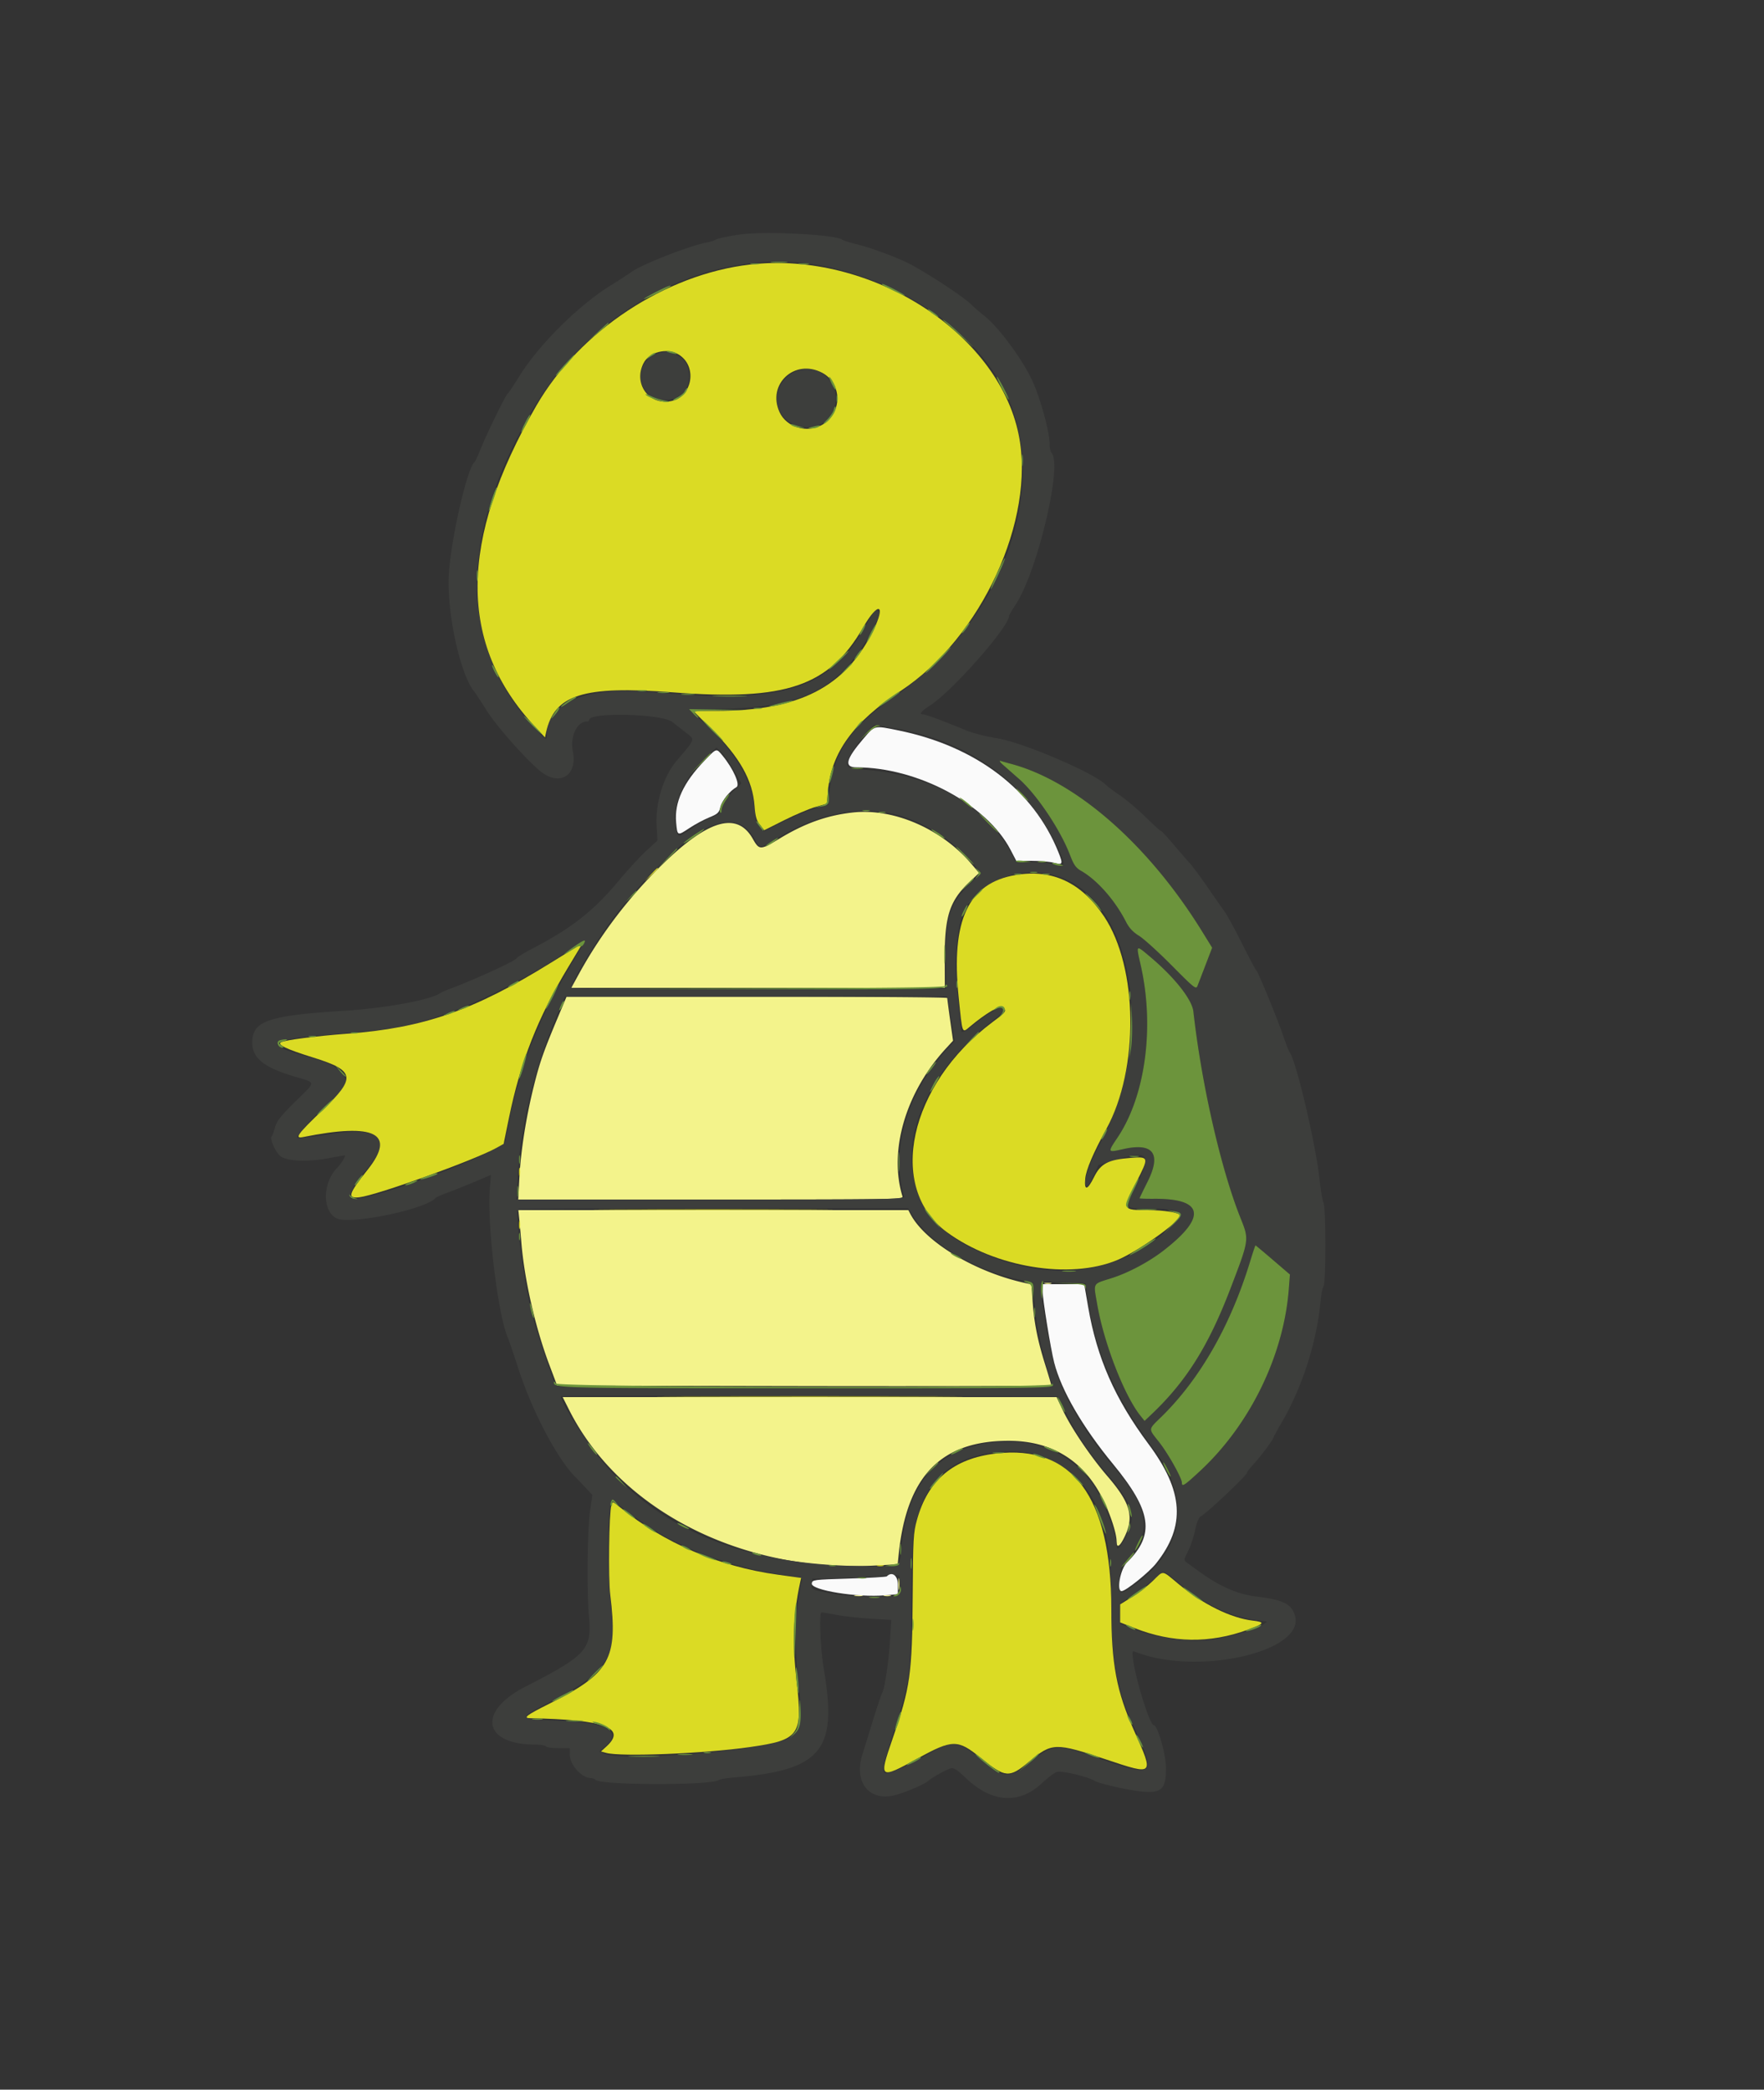 <?xml version="1.0" encoding="UTF-8"?>
<svg data-bbox="57.2 52.849 243.341 354.868" viewBox="0 0 400 473.84" height="473.84" width="400" xmlns="http://www.w3.org/2000/svg" data-type="color">
    <rect x="0" y="0" width="400" height="473.84" fill="#333333" stroke="none"/>
    <g>
        <path fill-rule="evenodd" fill="#f3f38b" d="M193.2 184.253c-5.774.673-10.744 2.455-16.389 5.875-4.444 2.693-4.622 2.694-6.144.027-3.497-6.126-9.961-4.33-20.21 5.613-7.711 7.482-14.203 15.972-19.216 25.132l-1.697 3.1h84.706l-.025-6.5c-.038-9.821 1.096-13.284 5.785-17.67l2.002-1.873-1.64-1.944c-6.829-8.099-17.811-12.852-27.172-11.76M126.667 230.3c-3.438 8.173-4.259 10.509-5.624 15.993-1.754 7.049-2.941 14.602-3.271 20.807l-.26 4.9h43.671c41.405 0 43.66-.036 43.459-.7-3.158-10.421.741-23.653 9.9-33.605l1.57-1.706-.661-4.694c-.363-2.582-.659-4.83-.656-4.995.003-.165-19.418-.3-43.157-.3h-43.163l-1.808 4.3m-8.91 46.2c.118 1.155.322 3.45.453 5.1.671 8.431 3.17 19.42 6.323 27.8l1.805 4.8 56.031.101c30.817.056 56.031-.009 56.031-.144 0-.135-.637-2.284-1.415-4.777-1.725-5.527-2.484-9.368-2.834-14.35l-.266-3.792-1.243-.265c-11.375-2.433-22.825-9.284-26.195-15.673l-.475-.9h-88.43l.215 2.1M236.9 291.076c.385.1 1.015.1 1.4 0 .385-.101.07-.183-.7-.183s-1.085.082-.7.183M129.049 319.7c11.486 22.825 39.259 36.943 69.428 35.291l5.076-.278.23-2.256c1.81-17.757 9.609-25.783 25.017-25.744 9.848.025 17.134 4.613 21.415 13.487 1.66 3.44 2.985 7.584 2.985 9.334 0 1.599.698 1.21 1.775-.989 2.254-4.605 1.388-7.713-3.843-13.792-3.851-4.474-8.195-10.898-10.137-14.991l-1.406-2.962H127.59l1.459 2.9m74.671 39.5c0 1.21.075 1.705.167 1.1a8.899 8.899 0 0 0 0-2.2c-.092-.605-.167-.11-.167 1.1m-9.815 2.683c.497.096 1.217.092 1.6-.008.382-.1-.025-.179-.905-.174-.88.004-1.193.086-.695.182m6.595-.007c.385.1 1.015.1 1.4 0 .385-.101.07-.183-.7-.183s-1.085.082-.7.183" data-color="1"/>
        <path fill-rule="evenodd" fill="#3d3e3c" d="M168.8 53.065c-2.352.229-6.177.992-6.6 1.316-.22.169-1.03.425-1.8.57-4.074.767-14.907 5.007-17.254 6.753-.52.387-2.679 1.781-4.797 3.099-7.23 4.496-16.271 13.506-20.604 20.532-1.243 2.016-2.414 3.766-2.602 3.889-.464.302-4.785 9.14-6.159 12.596-.607 1.529-1.231 2.87-1.385 2.98-1.605 1.147-5.262 17.008-5.81 25.2-.577 8.628 2.56 23.125 5.825 26.915.23.267 1.455 2.146 2.723 4.177 2.462 3.944 10.333 12.661 12.955 14.348 4.133 2.659 7.604.053 6.612-4.965-.688-3.482.908-6.875 3.234-6.875.254 0 .462-.164.462-.364 0-1.791 16.496-1.385 18.838.463.749.592 2.116 1.667 3.038 2.388 2.187 1.714 2.35 1.213-2.114 6.513-2.948 3.5-4.777 9.493-4.473 14.656l.196 3.344-2.541 2.334c-1.397 1.283-4.136 4.253-6.087 6.6-5.772 6.943-10.699 10.842-19.557 15.473-2.035 1.064-3.7 2.069-3.7 2.233 0 .492-9.045 4.671-14.8 6.838-1.21.456-2.38.962-2.6 1.126-2.029 1.509-12.44 3.419-21.8 4-17.237 1.069-20.8 2.304-20.8 7.209 0 3.484 2.571 5.589 9.295 7.611 5.346 1.608 5.288 1.022.563 5.673-3.376 3.325-4.264 4.444-4.68 5.903-.282.99-.642 1.95-.8 2.134-.432.504.795 3.301 1.907 4.346 1.3 1.221 6.123 1.467 10.972.558 1.873-.351 3.547-.638 3.72-.638.342 0-.79 1.865-1.666 2.744-3.391 3.403-3.492 9.877-.18 11.525 3.045 1.515 20.372-2.079 22.469-4.66.11-.136 1.46-.718 3-1.294a188.23 188.23 0 0 0 6.158-2.47l3.359-1.423-.246 3.184c-.636 8.254 1.86 28.77 4.112 33.794.197.44 1.298 3.68 2.446 7.2 3.143 9.636 8.879 20.458 12.941 24.419.237.231 1.178 1.221 2.093 2.2l1.662 1.781-.548 3.8c-.593 4.108-.727 18.359-.224 23.8.683 7.391-.586 8.787-14.452 15.886-10.87 5.565-9.624 13.075 2.175 13.108 1.252.003 2.388.186 2.524.406.136.22 1.407.4 2.824.4h2.576v1.381c0 2.431 2.681 5.419 4.862 5.419.318 0 .754.176.97.392 1.251 1.251 26.364 1.286 27.954.039.228-.179 1.854-.445 3.614-.591 19.599-1.63 23.343-6.111 20.253-24.24-.829-4.857-1.178-13.2-.553-13.2.165 0 1.662.261 3.327.579 1.665.319 5.154.707 7.753.862l4.726.283-.274 4.438c-.314 5.082-1.192 11.025-1.788 12.103-.223.404-1.236 3.435-2.25 6.735a1130.8 1130.8 0 0 1-2.219 7.16c-1.969 6.093 1.227 10.525 6.802 9.433 2.109-.413 7.005-2.429 8.028-3.305.986-.843 4.021-2.553 5.112-2.879.755-.225 1.402.183 3.662 2.316 5.867 5.534 12.039 5.851 17.245.884 1.251-1.192 2.747-2.287 3.326-2.432 1.128-.283 7.002 1.126 8.425 2.022.965.607 7.029 2.016 10.291 2.39 4.867.559 5.936-.382 5.932-5.217-.003-3.153-1.892-9.772-2.788-9.772-.85 0-4.047-10.158-4.648-14.766-.264-2.021-.232-2.146.478-1.867 14.237 5.587 38.885-.111 36.162-8.361-.842-2.551-2.664-3.431-8.629-4.167-4.506-.556-8.504-2.337-13.556-6.039a371.113 371.113 0 0 0-2.49-1.813c-.492-.352-.425-.71.449-2.4.566-1.093 1.288-3.235 1.606-4.76.356-1.708.834-2.916 1.245-3.146 1.601-.896 10.573-9.373 10.573-9.99 0-.179.78-1.173 1.734-2.208 1.565-1.7 4.266-5.371 4.266-5.798 0-.093.925-1.771 2.055-3.728 4.566-7.905 7.781-18.112 8.619-27.357.13-1.43.42-2.833.644-3.118.568-.718.563-17.777-.005-18.973-.237-.5-.64-2.87-.895-5.266-.842-7.913-5.311-26.936-6.77-28.812-.184-.237-.818-1.849-1.408-3.583-1.396-4.099-5.774-14.753-6.177-15.032-.171-.119-1.613-2.826-3.204-6.016-1.59-3.19-3.413-6.52-4.049-7.4-.637-.88-2.385-3.384-3.884-5.565-1.499-2.181-3.31-4.611-4.025-5.4-.714-.789-2.405-2.74-3.758-4.335-1.353-1.595-2.58-2.9-2.727-2.9-.146 0-1.695-1.404-3.441-3.12-1.746-1.716-4.321-3.897-5.721-4.847-1.401-.949-2.88-2.059-3.286-2.465-2.785-2.785-19.045-9.711-24.884-10.6-2.295-.35-5.31-1.13-6.884-1.782-5.124-2.122-9.054-3.586-9.63-3.586-1.073 0-.569-.666 1.53-2.023 5.058-3.271 17.9-17.831 17.9-20.294 0-.166.653-1.287 1.452-2.492 4.985-7.522 10.765-31.934 8.175-34.524-.235-.235-.427-1.182-.427-2.104 0-2.697-2.168-10.519-3.988-14.39-2.311-4.912-7.638-12.07-10.873-14.608-.956-.751-2.301-1.921-2.987-2.6-1.577-1.56-8.805-6.35-13.352-8.849-2.763-1.518-8.955-3.849-12.611-4.748-1.534-.376-2.988-.839-3.232-1.028-1.385-1.073-15.759-1.9-22.157-1.275m17.37 7.142c19.921 3.811 37.53 16.806 43.153 31.844 8.024 21.456-3.298 49.836-26.21 65.699-10.223 7.078-14.218 12.919-15.058 22.01l-.255 2.76-2.8.759c-1.54.417-4.84 1.769-7.333 3.004l-4.533 2.247-.953-1.165c-.596-.73-.958-1.698-.967-2.592-.068-6.826-3.98-13.829-11.683-20.917l-3.22-2.962 8.145-.187c18-.414 26.135-4.725 33.25-17.622 1.865-3.38 2.144-4.685 1.001-4.685-.285 0-1.326 1.466-2.313 3.257-8.089 14.684-18.584 18.034-47.994 15.321-15.303-1.411-24.4 2.174-24.4 9.618 0 1.399-.151 1.318-2.72-1.456-17.255-18.637-17.474-43.288-.64-72.009 13.981-23.854 41.272-37.566 65.53-32.924m-37.096 19.976c-5.124 1.816-5.096 8.7.04 10.239 4.504 1.349 8.366-2.539 6.908-6.955-.685-2.077-1.816-2.939-4.822-3.678-.33-.081-1.287.096-2.126.394m31.338 4.05c-5.943 2.578-5.499 10.802.668 12.368 3.433.872 6.272-.316 7.714-3.227 2.758-5.566-2.757-11.58-8.382-9.141m21.602 80.741c17.688 2.9 30.656 12.204 37.806 27.124 1.99 4.151 1.814 4.91-.894 3.869-.619-.237-2.796-.434-4.836-.436l-3.711-.004-.846-1.663c-5.573-10.955-18.264-18.244-33.67-19.338-4.218-.299-4.456-.587-2.914-3.532 1.034-1.974 4.816-6.602 5.383-6.587.147.004 1.804.259 3.682.567m-35.624 9.653 1.715 2.999-1.798 1.773c-1.61 1.587-2.146 2.466-2.838 4.653-.114.358-1.039.935-2.057 1.282-1.017.346-3.019 1.448-4.45 2.448-3.132 2.19-3.254 2.203-3.595.382-1.01-5.381.99-10.612 5.927-15.508l3.17-3.144 1.105 1.058c.608.582 1.877 2.408 2.821 4.057m62.885-1.411c14.732 3.93 31.14 18.314 43.273 37.934l2.319 3.75-1.477 3.85-1.837 4.783c-.337.878-.681.607-5.856-4.608-3.023-3.048-6.366-6.078-7.428-6.733-1.378-.85-2.226-1.766-2.956-3.192-2.491-4.867-6.493-9.413-10.123-11.503-1.248-.718-1.693-1.352-2.586-3.682-2.186-5.702-7.537-13.678-11.53-17.185a1369.483 1369.483 0 0 1-3.674-3.237c-.66-.585-.896-.967-.525-.85.371.117 1.451.42 2.4.673m-26.302 11.425c6.219 1.52 13.143 5.89 17.603 11.11l1.88 2.201-2.571 2.524c-4.567 4.484-5.572 7.668-5.453 17.275l.08 6.449-42.456.102c-32.097.077-42.456-.012-42.456-.364 0-1.564 6.898-12.75 10.852-17.599 15.791-19.36 26.334-24.695 30.911-15.639.859 1.698 1.198 1.655 4.905-.631 8.97-5.53 18.424-7.451 26.705-5.428m36.827 14.034c17.146 5.409 22.364 36.418 10.061 59.796-3.045 5.786-4.34 9.61-3.53 10.42.285.285.777-.387 1.58-2.158l1.166-2.572 3.6-1.081c7.745-2.324 8.538-1.489 5.097 5.371-2.752 5.489-2.736 5.548 1.513 5.551 8.407.006 9.773.847 6.459 3.975-12.309 11.619-28.669 13.339-45.874 4.822-19.421-9.614-17.034-33.907 5.028-51.16 1.485-1.162 2.7-2.265 2.7-2.452 0-1.384-2.711-.138-6.613 3.041-2.072 1.688-2.978 2.133-2.995 1.472-.004-.165-.272-2.64-.596-5.5-1.161-10.267-.55-18.711 1.627-22.46 3.711-6.392 12.951-9.534 20.777-7.065M132.259 214.1c-.814 1.148-5.648 9.579-7.741 13.5-1.494 2.8-5.718 13.06-5.718 13.889 0 .205-.531 1.979-1.181 3.942-.649 1.963-1.559 5.549-2.022 7.969-.462 2.42-.924 4.804-1.026 5.298-.544 2.64-33.912 14.938-35.14 12.952-.403-.651 1.249-3.604 3.433-6.139 6.504-7.549 3.544-10.221-9.064-8.181-3.3.534-6.159.825-6.354.647-.356-.327 2.824-3.914 6.154-6.941 5.374-4.884 5.68-5.529 3.726-7.851-1.219-1.448-3.083-2.339-7.361-3.517-10.914-3.007-9.71-3.89 7.21-5.287 13.138-1.084 16.774-1.818 25.879-5.225 7.742-2.897 19.816-9.304 26.558-14.091 2.879-2.045 3.599-2.308 2.647-.965m128.56 2.874c5.532 4.658 9.485 9.666 9.79 12.401 1.827 16.372 6.248 35.745 10.688 46.825 1.98 4.941 1.994 4.837-2.283 16-5.009 13.071-10.055 21.091-17.995 28.6l-1.481 1.4-.926-1.152c-3.666-4.564-8.289-16.466-9.806-25.248-.879-5.089-1.167-4.562 3.277-5.976 3.762-1.196 8.373-3.644 11.701-6.212 9.933-7.663 9.19-11.858-2.084-11.777-1.815.014-3.3-.038-3.3-.113 0-.076.81-1.751 1.8-3.722 3.223-6.417 1.323-8.973-5.52-7.427-3.566.805-3.569.798-1.267-2.634 6.318-9.416 8.427-25.079 5.257-39.039-1.088-4.791-1.168-4.719 2.149-1.926M214.97 226.9c.103.495.481 2.767.841 5.049l.655 4.15-1.364 1.45c-9.341 9.935-13.276 23.137-10.06 33.751.201.664-2.07.7-43.815.7H117.2l.014-.9c.212-13.512 3.432-27.761 9.428-41.717l1.453-3.383h86.69l.185.9m-8.209 48.437c4.215 6.82 14.133 12.716 25.285 15.031l2.236.464.265 4.053c.37 5.634 1.711 11.896 4.116 19.215.3.912-111.849 1.112-112.549.2-.541-.706-4.253-11.759-5.473-16.3-1.707-6.35-3.864-22.493-3.167-23.7.095-.165 20.038-.3 44.317-.3h44.144l.826 1.337M288.65 285.7l3.848 3.3-.247 3.248c-1.151 15.115-8.806 30.814-20.157 41.337-3.554 3.295-4.094 3.642-4.094 2.637 0-1.058-3.098-6.585-5.164-9.214-2.505-3.188-2.553-2.724.6-5.82 8.715-8.558 15.649-20.729 20.055-35.201.601-1.973 1.141-3.587 1.202-3.587.06 0 1.841 1.485 3.957 3.3m-42.021 8.5c1.843 12.626 6.172 22.537 15.062 34.48 8.76 11.769 6.757 23.261-5.484 31.454-2.181 1.46-2.207 1.439-2.207-1.786 0-2.692.077-2.937 1.388-4.388 6.091-6.741 5.31-11.942-3.28-21.837-5.391-6.21-10.305-14.252-12.335-20.186-1.68-4.908-4.327-20.444-3.608-21.17.091-.092 2.377-.077 5.081.033l4.916.2.467 3.2M242 320.878c2.665 5.182 4.901 8.451 9.384 13.722 5.61 6.596 6.364 9.446 3.755 14.193-1.426 2.594-1.939 2.971-1.939 1.428 0-1.65-1.992-7.444-3.719-10.821-4.253-8.313-12.616-12.995-22.281-12.475-13.864.746-21.335 8.616-22.808 24.029-.45 4.701.36 4.387-10.666 4.137-24.631-.56-42.599-7.66-55.69-22.004-4.067-4.456-10.836-14.749-10.836-16.477 0-.117 25.335-.167 56.3-.111l56.3.101 2.2 4.278m-3.681 10.336c9.912 4.908 13.681 13.564 13.681 31.418 0 13.38 1.097 19.973 4.637 27.857 5.834 12.993 5.962 12.902-10.237 7.313-6.641-2.292-8.14-2.086-12.711 1.747-4.45 3.732-6.128 3.766-10.32.21-6.031-5.116-7.204-5.309-12.786-2.098-4.368 2.514-8.044 4.242-9.383 4.412-1.419.18-1.212-1.18 1.411-9.288 3.803-11.758 3.954-12.847 4.035-29.021.044-8.797.245-14.919.538-16.4 2.263-11.449 8.243-17.078 19.216-18.088 4.947-.456 8.13.062 11.919 1.938m-91.006 15.097c7.657 5.021 18.713 9.058 29.013 10.594 5.401.805 5.713.9 5.493 1.674-1.448 5.099-1.767 14.469-.781 22.94 1.1 9.458.666 11.346-2.99 12.981-5.702 2.55-36.933 4.973-41.014 3.181l-1.167-.512 1.317-1.099c4.057-3.387.554-5.444-9.984-5.864-10.203-.407-10.139-.278-2.2-4.422 12.672-6.616 14.919-10.053 13.591-20.784-.872-7.048-.823-23.146.075-24.69.093-.16 1.196.547 2.452 1.572 1.255 1.024 4.043 3.017 6.195 4.429m118.516 11.435c6.975 5.971 12.572 8.749 19.529 9.696l1.959.266-.937.707c-1.113.84-6.67 2.535-10.531 3.212-5.279.926-13.157-.018-18.95-2.272L254 368.227v-4.606l3.5-2.366c1.925-1.302 4.029-2.926 4.675-3.611 1.471-1.558 1.722-1.551 3.654.102m-61.68 1.336c.4 2.919.062 3.084-6.243 3.047-3.106-.019-6.799-.309-8.906-.699-5.153-.955-5.065-.914-4.923-2.274l.123-1.175 7.746-.17c4.26-.093 7.845-.269 7.967-.39.121-.122 1.066-.221 2.099-.221h1.879l.258 1.882" data-color="2"/>
        <path fill-rule="evenodd" fill="#dbdb24" d="M170.106 59.984c-19.228 2.211-38.697 15.06-48.475 31.992-17.673 30.603-17.783 54.057-.341 72.788l2.289 2.459.24-1.112c1.854-8.607 8.411-10.684 28.781-9.114 25.706 1.982 35.415-1.351 43.179-14.821 3.385-5.872 5.192-5.23 2.237.795-6.287 12.82-16.799 18.214-35.517 18.226l-5.302.003 4.111 4.1c6.457 6.442 9.35 11.596 9.791 17.445.182 2.422.433 3.31 1.21 4.285l.98 1.23 4.546-2.278c2.5-1.252 5.697-2.607 7.104-3.01l2.557-.732.239-2.82c.741-8.751 5.769-15.681 16.519-22.765 18.269-12.038 30.628-38.874 26.743-58.072-4.717-23.314-33.753-41.72-60.891-38.599M153.874 80.38c4.444 2.709 3.094 9.866-2.005 10.631-4.89.733-8.23-4.085-5.968-8.611 1.298-2.6 5.342-3.624 7.973-2.02m32.558 4.15c4.621 2.443 4.593 9.222-.048 11.831-3.443 1.935-8.052.536-9.622-2.921-2.881-6.344 3.465-12.192 9.67-8.91M147.578 198.3l-1.378 1.5 1.5-1.378c.825-.759 1.5-1.434 1.5-1.5 0-.306-.338-.018-1.622 1.378m82.734.112c-10.743 1.81-14.699 10.242-12.942 27.588.878 8.665.747 8.317 2.561 6.797 3.608-3.024 6.832-4.926 7.463-4.402.954.792.784 1.041-2.294 3.341-19.017 14.213-24.12 37.568-10.41 47.645 10.931 8.035 27.914 10.826 38.649 6.351 4.734-1.973 14.261-8.739 14.261-10.128 0-.607-3.616-1.204-7.301-1.204-5.858 0-5.878-.045-2.704-6.202 3.002-5.825 2.972-5.964-1.195-5.642-5.117.397-6.805 1.282-8.326 4.369-1.493 3.031-2.26 3.154-1.988.319.192-1.996 1.826-5.833 4.79-11.244 7.462-13.625 7.215-36.624-.518-48.186-5.157-7.711-11.745-10.8-20.046-9.402M125 218.257c-17.554 10.888-28.939 14.854-46.349 16.148-6.912.514-14.037 1.436-14.923 1.931-.952.533 1.263 1.591 7.204 3.439 9.622 2.994 9.903 4.572 2.135 12.011-5.572 5.335-6.385 6.462-4.367 6.056 16.346-3.294 21.209-.837 14.66 7.408-4.386 5.522-4.694 6.572-1.829 6.233 4.027-.477 26.2-8.473 31.069-11.204l1.6-.897 1.231-5.991c2.601-12.666 6.534-22.661 13.392-34.039 1.576-2.613 2.946-4.887 3.044-5.052.288-.479.26-.463-6.867 3.957m-7.299 47.543c.004.88.086 1.193.182.695.096-.497.092-1.217-.008-1.6-.1-.382-.179.025-.174.905m21.968 8.5c12.028.059 31.828.059 44 0s2.331-.107-21.869-.107-34.159.048-22.131.107m-21.968 3.5c.004.88.086 1.193.182.695.096-.497.092-1.217-.008-1.6-.1-.382-.179.025-.174.905m37.799 38.9c15.455.058 40.745.058 56.2 0 15.455-.058 2.81-.105-28.1-.105s-43.555.047-28.1.105m70.3 12.897c-9.613 1.141-15.369 5.989-17.882 15.062-.807 2.914-.876 4.153-.959 17.141-.114 17.86-.529 20.809-4.58 32.526-3.137 9.075-2.98 9.198 5.67 4.432 7.957-4.385 9.117-4.394 14.376-.113 5.534 4.504 6.446 4.575 10.897.847 5.225-4.374 5.969-4.395 17.612-.489 10.771 3.613 10.784 3.601 6.278-6.441-4.038-9-5.211-15.239-5.213-27.726-.004-25.426-8.832-37.301-26.199-35.239m-87.169 11.706c-.539 1.85-.723 16.485-.256 20.297 1.789 14.578-.037 17.843-13.844 24.742-5.221 2.609-6.047 3.246-4.255 3.279 16.806.314 21.857 2.18 17.261 6.378l-1.264 1.154 1.164.323c3.333.928 22.281.167 32.563-1.307 11.31-1.621 12.041-2.641 10.642-14.842-1.01-8.815-.797-15.085.759-22.327l.258-1.2-5.287-.732c-13.396-1.854-25.813-7.171-35.886-15.365-1.584-1.289-1.596-1.292-1.855-.4m60.269 13.773c.385.1 1.015.1 1.4 0 .385-.101.07-.183-.7-.183s-1.085.082-.7.183m62.5 3.413c-1.1 1.078-3.213 2.714-4.697 3.635l-2.696 1.676-.004 2.043-.003 2.044 3.272 1.293c8.578 3.39 17.044 3.515 25.651.38 3.847-1.401 4.025-1.736 1.111-2.081-4.961-.588-11.275-3.707-16.802-8.3-3.888-3.231-3.309-3.162-5.832-.69" data-color="3"/>
        <path fill-rule="evenodd" fill="#fafafa" d="M195.785 167.5c-4.005 4.684-4.449 6.5-1.59 6.5 13.894 0 29.586 8.396 34.95 18.7l1.302 2.5 3.476.002c1.913.001 4.169.195 5.015.429 2.055.571 2.16.347 1.088-2.336-5.657-14.161-18.678-24.078-36.337-27.677-5.529-1.127-5.281-1.186-7.904 1.882m-36.054 5c-4.805 5.012-6.83 9.433-6.415 14.003.279 3.073.284 3.076 2.97 1.293 1.263-.839 3.291-1.93 4.506-2.424 1.949-.793 2.248-1.069 2.552-2.354.344-1.455 2.15-3.693 3.656-4.531.902-.502-.694-4.126-3.129-7.105-1.452-1.777-1.335-1.809-4.14 1.118M236.4 292.621c0 1.85 1.842 13.248 2.644 16.362 1.631 6.336 6.419 14.587 13.356 23.017 8.792 10.684 9.541 15.989 3.147 22.289-1.489 1.467-2.427 6.511-1.21 6.511.92 0 6.176-4.224 7.805-6.272 6.778-8.522 6.276-16.352-1.741-27.128-7.571-10.177-11.656-19.459-13.647-31.005l-.896-5.195H236.4v1.421m-35.313 64.825c-.135.135-3.99.36-8.566.5-8.127.248-8.324.274-8.444 1.117-.218 1.528 10.393 3.242 16.623 2.686l2.9-.259v-2.145c0-2.086-1.325-3.087-2.513-1.899" data-color="4"/>
        <path fill-rule="evenodd" fill="#6c943c" d="M175.111 59.493c.94.085 2.38.084 3.2-.002.819-.086.049-.155-1.711-.154-1.76.002-2.43.072-1.489.156m-4.811.389a5.661 5.661 0 0 0 1.8 0c.495-.095.09-.173-.9-.173s-1.395.078-.9.173m11.005.005c.609.092 1.509.09 2-.005.492-.095-.005-.171-1.105-.168-1.1.003-1.503.081-.895.173m18.728 4.666c.408.373 5.167 2.638 5.167 2.459 0-.225-4.621-2.612-5.055-2.612-.153 0-.203.069-.112.153M148.7 66.225c-1.485.762-2.7 1.476-2.7 1.586 0 .178 5.56-2.484 5.967-2.858.547-.502-.93.072-3.267 1.272m61.7 3.921c0 .11.54.584 1.2 1.054.66.47 1.2.764 1.2.654 0-.11-.54-.584-1.2-1.054-.66-.47-1.2-.764-1.2-.654m4.4 3.301c.99.843 2.986 2.617 4.435 3.943 2.072 1.896 1.97 1.757-.48-.649-1.714-1.682-3.709-3.456-4.435-3.942-.839-.561-.664-.325.48.648m-79.2 1.793-2.2 2.03 2.3-1.883c2.019-1.654 2.568-2.199 2.2-2.183-.055.003-1.09.919-2.3 2.036m15.633 4.504c.092.079.707.264 1.367.412.876.196 1.038.159.6-.138-.54-.365-2.368-.62-1.967-.274m-4.13 1.156c-.518.495-.663.7-.323.456.341-.244.98-.644 1.42-.888.44-.244.585-.449.322-.456-.262-.007-.901.393-1.419.888m-18.335 1c-1.862 2.003-2.93 3.3-2.719 3.3.095 0 1.124-1.08 2.286-2.4 2.334-2.652 2.627-3.26.433-.9m59.8 5.045c.458.94.888 1.574.956 1.409.149-.359-.978-2.617-1.453-2.91-.184-.114.04.562.497 1.501m38.592 1.044c.786 1.515 1.488 2.696 1.561 2.624.187-.188-2.233-4.911-2.647-5.167-.189-.117.3 1.027 1.086 2.543m-71.929.753c-.218.408-.99 1.034-1.714 1.391s-1.086.653-.803.658c.748.013 2.455-1.185 2.916-2.048.219-.408.308-.743.198-.743-.11 0-.378.334-.597.742m-8.831.667c0 .471 3.443 1.772 4.6 1.738 1.013-.029.939-.086-.469-.365-.919-.181-2.224-.616-2.9-.966-.677-.35-1.231-.533-1.231-.407m43.293.991c0 .77.082 1.085.183.7.1-.385.1-1.015 0-1.4-.101-.385-.183-.07-.183.7m-.62 2.45c-.144.574-.849 1.63-1.567 2.345-.925.922-1.037 1.142-.383.753 1.112-.66 2.608-2.955 2.378-3.646-.091-.273-.284-.026-.428.548M119 96c-.557 1.1-.923 2-.813 2 .11 0 .656-.9 1.213-2s.923-2 .813-2c-.11 0-.656.9-1.213 2m60.444.404c.234.234 1.13.503 1.991.598.861.095 1.205.078.765-.038a46.065 46.065 0 0 1-1.991-.598c-.841-.274-1.066-.263-.765.038m4.756.396c-1.107.282-1.123.309-.2.347.55.022 1.27-.134 1.6-.347.681-.44.329-.44-1.4 0m47.52 7.6c0 1.21.075 1.705.167 1.1a8.899 8.899 0 0 0 0-2.2c-.092-.605-.167-.11-.167 1.1m-120.076 8.455c-.464 1.375-.831 2.69-.814 2.923.016.232.465-.824.997-2.348.532-1.523.899-2.838.814-2.922-.084-.084-.532.972-.997 2.347m114.461 17.151c-.903 1.977-1.554 3.594-1.447 3.594.265 0 3.416-6.859 3.234-7.041-.08-.08-.884 1.471-1.787 3.447m-117.991.594c.003 1.1.081 1.503.173.895.092-.609.09-1.509-.005-2-.095-.492-.171.005-.168 1.105M218.8 142.4c-.47.66-.764 1.2-.654 1.2.11 0 .584-.54 1.054-1.2.47-.66.764-1.2.654-1.2-.11 0-.584.54-1.054 1.2m-23.4.4c-.341.66-.531 1.2-.421 1.2.11 0 .48-.54.821-1.2.341-.66.531-1.2.421-1.2-.11 0-.48.54-.821 1.2m2 .8c-.557 1.1-.923 2-.813 2 .11 0 .656-.9 1.213-2s.923-2 .813-2c-.11 0-.656.9-1.213 2m14.591 6.673c-1.865 1.91-2.674 2.869-1.798 2.131 1.538-1.296 5.642-5.604 5.338-5.604-.082 0-1.675 1.563-3.54 3.473M194.4 148.4c-.47.66-.764 1.2-.654 1.2.11 0 .584-.54 1.054-1.2.47-.66.764-1.2.654-1.2-.11 0-.584.54-1.054 1.2m-4.8 1.691c-1.43 1.35-2.06 2.077-1.4 1.615 1.161-.812 4.548-4.124 4.181-4.088-.099.009-1.351 1.122-2.781 2.473m1.978 1.809-1.378 1.5 1.5-1.378c.825-.759 1.5-1.434 1.5-1.5 0-.306-.338-.018-1.622 1.378m-79.978-.947c0 .429 1.19 2.647 1.421 2.647.11 0-.098-.585-.462-1.3-.742-1.46-.959-1.764-.959-1.347m33.1 5.729a5.661 5.661 0 0 0 1.8 0c.495-.095.09-.173-.9-.173s-1.395.078-.9.173m4.6.405a8.899 8.899 0 0 0 2.2 0c.605-.092.11-.167-1.1-.167-1.21 0-1.705.075-1.1.167m52.529 1.121c-1.085.75-2.255 1.657-2.6 2.016-.346.359.586-.188 2.071-1.216 1.485-1.029 2.7-1.946 2.7-2.039 0-.256-.056-.224-2.171 1.239m-47.129-.719c.715.089 1.885.089 2.6 0 .715-.088.13-.161-1.3-.161-1.43 0-2.015.073-1.3.161m7.619.409c1.825.074 4.705.074 6.4-.001 1.695-.075.201-.136-3.319-.135-3.52 0-4.906.062-3.081.136m-33.626 1.116c-.821.558-1.493 1.111-1.493 1.228 0 .117.495-.132 1.1-.554.605-.421 1.46-.968 1.9-1.215.44-.247.617-.454.393-.461-.224-.007-1.079.444-1.9 1.002m47.507.612c-2.028.533-2.309.673-1.019.506 1.861-.24 5.461-1.257 4.419-1.248-.33.003-1.86.337-3.4.742m-50.204 1.671c-1.17 1.759-1.26 2.085-.25.903.891-1.043 1.291-1.8.95-1.8-.057 0-.372.404-.7.897m45.109-.614c.497.096 1.217.092 1.6-.008.382-.1-.025-.179-.905-.174-.88.004-1.193.086-.695.182M157.2 161.8c1.105 1.176 1.656 1.366.61.211-.708-.782-.658-.791 5.438-.912l6.152-.121-6.57-.089-6.569-.089.939 1m-36.6 2.6c1.083 1.1 2.06 2 2.17 2 .11 0-.687-.9-1.77-2s-2.06-2-2.17-2c-.11 0 .687.9 1.77 2m40.8 1.2c1.306 1.32 2.465 2.4 2.575 2.4.11 0-.869-1.08-2.175-2.4-1.306-1.32-2.465-2.4-2.575-2.4-.11 0 .869 1.08 2.175 2.4m33.034-1.047-.965 1.247 1.144-1.088c.63-.598 1.064-1.159.966-1.247-.099-.088-.614.402-1.145 1.088m2.147 1.547L195 167.8l1.6-1.463c.88-.804 1.96-1.548 2.4-1.653.784-.187.784-.192-.019-.238-.488-.027-1.458.641-2.4 1.654m-37.795 7-2.186 2.3 2.3-2.186c2.137-2.032 2.483-2.414 2.186-2.414-.062 0-1.097 1.035-2.3 2.3m68.614.293c.66.585 2.313 2.042 3.674 3.237 3.993 3.507 9.344 11.483 11.53 17.185.893 2.33 1.338 2.964 2.586 3.682 3.63 2.09 7.632 6.636 10.123 11.503.73 1.426 1.578 2.342 2.956 3.192 1.062.655 4.405 3.685 7.428 6.733 5.175 5.215 5.519 5.486 5.856 4.608l1.837-4.783 1.477-3.85-2.319-3.75c-12.133-19.62-28.541-34.004-43.273-37.934a79.846 79.846 0 0 1-2.4-.673c-.371-.117-.135.265.525.85m-38.936 1.751c-.255.852-.452 1.888-.438 2.302.015.415.288-.218.607-1.406.668-2.482.528-3.222-.169-.896m4.836-.857a8.899 8.899 0 0 0 2.2 0c.605-.092.11-.167-1.1-.167-1.21 0-1.705.075-1.1.167m-5.628 5.942c-.07 1.979-.109 2.041-1.572 2.476l-1.5.445 1.4-.217c1.912-.297 2.071-.53 1.896-2.777l-.152-1.956-.072 2.029m43.928-.029c.746.77 1.447 1.4 1.557 1.4.11 0-.411-.63-1.157-1.4-.746-.77-1.447-1.4-1.557-1.4-.11 0 .411.63 1.157 1.4m-67.18.865c-.911 1.158-1.464 2.825-1.068 3.22.136.137.248-.117.248-.563 0-.445.445-1.465.988-2.266 1.151-1.696 1.048-1.936-.168-.391m53.18-.159c0 .088.765.768 1.7 1.511.935.743 1.446 1.035 1.136.648-.585-.728-2.836-2.442-2.836-2.159m-21.9 2.97c.385.1 1.015.1 1.4 0 .385-.101.07-.183-.7-.183s-1.085.082-.7.183m3.6.4c.385.1 1.015.1 1.4 0 .385-.101.07-.183-.7-.183s-1.085.082-.7.183M224 186.6c1.195 1.21 2.263 2.2 2.373 2.2.11 0-.778-.99-1.973-2.2-1.195-1.21-2.263-2.2-2.373-2.2-.11 0 .778.99 1.973 2.2m-52.001.5c.523.715 1.014 1.3 1.09 1.3.304 0-.688-1.5-1.344-2.033-.432-.351-.335-.071.254.733m-14.675 2.291c-1.136.765-2.188 1.588-2.337 1.829-.233.378 3.316-1.958 4.393-2.891.867-.751-.124-.239-2.056 1.062m53.876-1.267c0 .093.765.674 1.7 1.291.935.617 1.489.865 1.231.553-.497-.601-2.931-2.132-2.931-1.844m-36.3 2.722c-1.363.873-1.805 1.46-.6.797.918-.504 2.356-1.616 2.1-1.624-.11-.003-.785.369-1.5.827M218.6 194c1.083 1.1 2.06 2 2.17 2 .11 0-.687-.9-1.77-2s-2.06-2-2.17-2c-.11 0 .687.9 1.77 2m-67.414.7L149 197l2.3-2.186c2.137-2.032 2.483-2.414 2.186-2.414-.062 0-1.097 1.035-2.3 2.3m79.18.626c.181.181 1.027.267 1.881.193l1.553-.136-1.881-.193c-1.035-.106-1.734-.045-1.553.136m5.139.157c.497.096 1.217.092 1.6-.008.382-.1-.025-.179-.905-.174-.88.004-1.193.086-.695.182M239 196c.44.189 1.16.338 1.6.332.643-.009.604-.075-.2-.332-1.368-.438-2.419-.438-1.4 0m-17.429 1.3c.436.579.436.821 0 1.4-.502.667-.491.667.237 0 .751-.689.751-.711 0-1.4-.728-.667-.739-.667-.237 0m12.129.576c.385.1 1.015.1 1.4 0 .385-.101.07-.183-.7-.183s-1.085.082-.7.183m-3.6.4c.385.1 1.015.1 1.4 0 .385-.101.07-.183-.7-.183s-1.085.082-.7.183m6.4 0c.385.1 1.015.1 1.4 0 .385-.101.07-.183-.7-.183s-1.085.082-.7.183m-17.322 2.424-1.378 1.5 1.5-1.378c1.396-1.284 1.684-1.622 1.378-1.622-.066 0-.741.675-1.5 1.5m1.803 2.6L219.4 205l1.7-1.581c1.581-1.471 1.884-1.819 1.581-1.819-.065 0-.83.765-1.7 1.7m-78.006 0-1.175 1.3 1.3-1.175c1.212-1.095 1.484-1.425 1.175-1.425-.069 0-.654.585-1.3 1.3m104.403.7c2.626 2.956 2.896 3.209 1.922 1.8-.457-.66-1.516-1.83-2.353-2.6-1.217-1.118-1.13-.958.431.8m-28.797 2.437c-.352.681-.569 1.308-.482 1.395.087.087.457-.47.823-1.237.822-1.725.537-1.857-.341-.158m-88.294 8.131c-1.96 1.357-2.958 2.219-1.887 1.631.33-.182 1.094-.672 1.697-1.09.604-.418 1.27-.653 1.48-.523.211.13.578-.129.817-.575.596-1.114.129-.991-2.107.557m83.853 1.832c0 1.87.069 2.635.153 1.7.084-.935.084-2.465 0-3.4s-.153-.17-.153 1.7m44.53 2.5c3.17 13.96 1.061 29.623-5.257 39.039-2.302 3.432-2.299 3.439 1.267 2.634 6.843-1.546 8.743 1.01 5.52 7.427-.99 1.971-1.8 3.646-1.8 3.722 0 .075 1.485.127 3.3.113 11.274-.081 12.017 4.114 2.084 11.777-3.328 2.568-7.939 5.016-11.701 6.212-4.444 1.414-4.156.887-3.277 5.976 1.517 8.782 6.14 20.684 9.806 25.248l.926 1.152 1.481-1.4c7.94-7.509 12.986-15.529 17.995-28.6 4.277-11.163 4.263-11.059 2.283-16-4.44-11.08-8.861-30.453-10.688-46.825-.305-2.735-4.258-7.743-9.79-12.401-3.317-2.793-3.237-2.865-2.149 1.926m-41.777 4.3c0 .77.082 1.085.183.7.1-.385.1-1.015 0-1.4-.101-.385-.183-.07-.183.7m-100.593-.171c-1.495.811-1.404 1.149.1.371.66-.341 1.2-.706 1.2-.81 0-.258-.043-.243-1.3.439M125 226c-.776 1.54-1.32 2.8-1.21 2.8.11 0 .834-1.26 1.61-2.8.776-1.54 1.32-2.8 1.21-2.8-.11 0-.834 1.26-1.61 2.8m89.4-2.467c0 .352-10.442.491-42.5.565l-42.5.098 42.378.104c40.213.098 43.872.017 42.895-.96-.15-.15-.273-.063-.273.193m41.701 2.267c.004.88.086 1.193.182.695.096-.497.092-1.217-.008-1.6-.1-.382-.179.025-.174.905m-128.836 2.017c-.67 1.471-.542 1.785.182.448.339-.625.541-1.211.449-1.302-.091-.092-.375.293-.631.854m129.216 3.783c-.048 2.31-.17 5.19-.271 6.4l-.184 2.2.399-2.2c.219-1.21.342-4.09.272-6.4l-.127-4.2-.089 4.2M104.6 228.614c-1 .482-1.034.537-.2.334 1.133-.277 2.407-.927 1.8-.918-.22.003-.94.266-1.6.584m121.176.008c-.738.592-.73.6.167.163 1.396-.68 2.031.116 1.042 1.306l-.755.909.952-.878c1.496-1.38.188-2.777-1.406-1.5M101.4 229.814c-1 .482-1.034.537-.2.334 1.133-.277 2.407-.927 1.8-.918-.22.003-.94.266-1.6.584m-21.7 4.462c.385.1 1.015.1 1.4 0 .385-.101.07-.183-.7-.183s-1.085.082-.7.183m140.481 1.424-1.581 1.7 1.7-1.581c1.581-1.471 1.884-1.819 1.581-1.819-.065 0-.83.765-1.7 1.7M70.1 235.076c.385.1 1.015.1 1.4 0 .385-.101.07-.183-.7-.183s-1.085.082-.7.183m-6.6.8c-1.037.271-.484 1.724.656 1.724.219 0 .05-.254-.374-.564-.731-.534-.697-.585.623-.964 1.348-.386.514-.567-.905-.196m54.9 5.724c-.471 1.582-.783 2.951-.692 3.041.091.091.544-1.136 1.008-2.725.464-1.59.775-2.958.692-3.042-.083-.083-.537 1.144-1.008 2.726m93.144-.1c-1.151 1.389-1.638 2.1-1.44 2.1.11 0 .682-.63 1.269-1.4 1.09-1.429 1.222-1.968.171-.7m-134.515 1.338c.644.791 1.252 1.37 1.35 1.287.099-.083-.428-.73-1.17-1.438l-1.351-1.287 1.171 1.438m135.47 1.662c-.563.706-1.755 3.1-1.543 3.1.096 0 .628-.81 1.182-1.8.997-1.784 1.13-2.264.361-1.3m-138.976 6.509c-1.032.985-1.744 1.791-1.583 1.791.161 0 1.088-.81 2.06-1.8 2.277-2.32 1.958-2.314-.477.009M250.2 257.2c-.341.66-.531 1.2-.421 1.2.11 0 .48-.54.821-1.2.341-.66.531-1.2.421-1.2-.11 0-.48.54-.821 1.2m-46.458 6.2c-.001 1.98.066 2.84.15 1.912.084-.928.085-2.548.003-3.6-.083-1.052-.152-.292-.153 1.688m-86.041-.4c.004.88.086 1.193.182.695.096-.497.092-1.217-.008-1.6-.1-.382-.179.025-.174.905m138.599-.718a5.661 5.661 0 0 0 1.8 0c.495-.095.09-.173-.9-.173s-1.395.078-.9.173m-159.425 4.391c-.949.336-1.654.681-1.568.768.183.182 3.893-1.036 3.893-1.279 0-.25-.455-.15-2.325.511m-15.352.427c-.705.821-1.233 1.7-1.022 1.7.082 0 .548-.54 1.036-1.2.964-1.304.955-1.628-.014-.5m174.989 3.095c-1.198 2.421-1.385 3.091-.973 3.5.41.407.46.378.258-.152-.144-.38.354-1.858 1.182-3.5.787-1.564 1.337-2.843 1.223-2.843-.115 0-.875 1.348-1.69 2.995M92.8 268.2c-.77.297-1.13.545-.8.552.33.006 1.14-.235 1.8-.538 1.545-.707.826-.717-1-.014m24.514 2c.003 1.1.081 1.503.173.895.092-.609.09-1.509-.005-2-.095-.492-.171.005-.168 1.105m-38.013 1c.089.33.598.633 1.13.674.764.058.8.027.169-.146-.44-.121-.949-.425-1.13-.674-.219-.3-.276-.25-.169.146m130.611 3.41c.231.446 1.166 1.616 2.077 2.6 1.617 1.748 1.612 1.733-.219-.61-2.24-2.866-2.404-3.042-1.858-1.99m48.188-.316a29.38 29.38 0 0 0 3.8 0c1.045-.082.19-.15-1.9-.15s-2.945.068-1.9.15m7.9.543c1.962.609 1.966.554-.219 2.872l-1.971 2.091 2.183-2.092c2.364-2.267 2.363-2.747-.005-3.099l-1.388-.206 1.4.434M117.693 280.4c0 .77.082 1.085.183.7.1-.385.1-1.015 0-1.4-.101-.385-.183-.07-.183.7m141.37 2.208c-3.409 2.159-3.933 2.683-1.152 1.153 1.89-1.04 4.601-2.968 4.089-2.909-.11.013-1.432.803-2.937 1.756m24.428 3.379c-4.406 14.472-11.34 26.643-20.055 35.201-3.153 3.096-3.105 2.632-.6 5.82 2.066 2.629 5.164 8.156 5.164 9.214 0 1.005.54.658 4.094-2.637 11.351-10.523 19.006-26.222 20.157-41.337l.247-3.248-3.848-3.3c-2.116-1.815-3.897-3.3-3.957-3.3-.061 0-.601 1.614-1.202 3.587m-67.891-1.808c0 .11.54.48 1.2.821.66.341 1.2.531 1.2.421 0-.11-.54-.48-1.2-.821-.66-.341-1.2-.531-1.2-.421m25.5 4.11c.715.089 1.885.089 2.6 0 .715-.088.13-.161-1.3-.161-1.43 0-2.015.073-1.3.161m-8.221 2.569c.927.339 1.1.66 1.228 2.268l.149 1.874.072-2.053c.064-1.822-.03-2.081-.828-2.295-1.399-.375-1.823-.234-.621.206m3.283.096c-.117.305-.152 1.34-.079 2.3.13 1.69.14 1.672.326-.555.194-2.334.136-2.743-.247-1.745m6.312.138c2.879.114 3.502.255 3.639.823.12.496.155.464.126-.115-.036-.736-.327-.802-3.639-.822l-3.6-.023 3.474.137M120.25 296.4c.14.77.411 1.76.604 2.2.24.549.27.361.096-.6-.14-.77-.411-1.76-.604-2.2-.24-.549-.27-.361-.096.6m114.259 1.2c0 .99.078 1.395.173.9a5.661 5.661 0 0 0 0-1.8c-.095-.495-.173-.09-.173.9m-108.897 15.82c-.04 1.379-.004 1.38 57.068 1.38 53.193 0 56.118-.037 56.088-.7-.018-.418-.112-.499-.233-.2-.367.91-111.972.712-112.503-.2-.224-.385-.413-.511-.42-.28m114.869 5.171c.478.985.938 1.723 1.022 1.639.181-.181-1.435-3.43-1.706-3.43-.103 0 .205.806.684 1.791m-106.49 9.797c.466.653 1.051 1.314 1.3 1.468.25.155-.05-.38-.666-1.188-1.337-1.753-1.841-1.976-.634-.28m102.842-.23c.34.322 3.167 1.394 3.167 1.201 0-.11-.624-.461-1.387-.779-1.344-.562-2.122-.746-1.78-.422m-20.133.871c-1.551.841-1.375 1.132.2.33 1.508-.766 1.775-.965 1.267-.943-.202.009-.862.285-1.467.613m8.6.458a8.899 8.899 0 0 0 2.2 0c.605-.092.11-.167-1.1-.167-1.21 0-1.705.075-1.1.167m9.9.713c1.826.703 2.545.693 1-.014-.66-.303-1.47-.544-1.8-.538-.33.007.03.255.8.552m-24.219 3.1L209.4 335l1.7-1.581c1.581-1.471 1.884-1.819 1.581-1.819-.065 0-.83.765-1.7 1.7m53.419-.1c.449.88.906 1.6 1.016 1.6.11 0-.167-.72-.616-1.6-.449-.88-.906-1.6-1.016-1.6-.11 0 .167.72.616 1.6m-20-.675c0 .069.585.654 1.3 1.3L247 335l-1.175-1.3c-1.095-1.212-1.425-1.484-1.425-1.175m-31.645 2.575c-1.274 1.408-2.099 2.5-1.889 2.5.091 0 .842-.81 1.669-1.8 1.652-1.976 1.8-2.447.22-.7m31.245.3c.746.77 1.447 1.4 1.557 1.4.11 0-.411-.63-1.157-1.4-.746-.77-1.447-1.4-1.557-1.4-.11 0 .411.63 1.157 1.4m-104.4-.475c0 .069.585.654 1.3 1.3l1.3 1.175-1.175-1.3c-1.095-1.212-1.425-1.484-1.425-1.175m110.481 5.666c.478.985.938 1.723 1.022 1.639.181-.181-1.435-3.43-1.706-3.43-.103 0 .205.806.684 1.791m-111.543.026c-.13.34-.125.73.013.867.137.137.249-.079.249-.479 0-.695.042-.694.9.033l.9.762-.762-.9c-.904-1.068-.991-1.087-1.3-.283m109.697.783c1.355 3.798 2.524 6.723 2.543 6.363.034-.679-1.425-4.734-2.165-6.014-.365-.632-.535-.789-.378-.349m7.619.4c.42 1.903.994 3.046.702 1.4-.136-.77-.41-1.67-.607-2-.235-.392-.268-.184-.095.6m-114.51.509c.316.512 2.656 2.244 2.656 1.966 0-.099-.661-.684-1.468-1.3-.808-.616-1.343-.916-1.188-.666m4.525 3.323c.497.601 2.931 2.132 2.931 1.844 0-.093-.765-.674-1.7-1.291-.935-.617-1.489-.865-1.231-.553m7.731-.236c0 .274 2.449 1.488 2.632 1.305.087-.087-.47-.457-1.237-.823-.767-.366-1.395-.583-1.395-.482m102.446.271c-.025.367-.15.997-.276 1.4-.218.695-.207.696.227.02.251-.391.376-1.021.276-1.4-.162-.619-.185-.621-.227-.02m2.035 4.142c-.479.985-.787 1.791-.684 1.791.271 0 1.887-3.249 1.706-3.43-.084-.084-.544.654-1.022 1.639m-53.967 1.591c.003 1.1.081 1.503.173.895.092-.609.09-1.509-.005-2-.095-.492-.171.005-.168 1.105M155.2 351c.55.314 1.18.572 1.4.572.22 0-.05-.258-.6-.572-.55-.314-1.18-.572-1.4-.572-.22 0 .05.258.6.572m4.2 1.803c.88.405 2.14.846 2.8.98.66.135.03-.209-1.4-.763-3.02-1.169-3.702-1.275-1.4-.217m11.6-.403c.44.189 1.07.344 1.4.344.378 0 .304-.127-.2-.344-.44-.189-1.07-.344-1.4-.344-.378 0-.304.127.2.344m84.426 1.513c-1.411 1.69-1.438 1.762-.266.687 1.111-1.018 2.328-2.63 1.954-2.587-.063.007-.822.862-1.688 1.9m-48.912.687c.003 1.1.081 1.503.173.895.092-.609.09-1.509-.005-2-.095-.492-.171.005-.168 1.105m45.179-.2c0 .77.082 1.085.183.7.1-.385.1-1.015 0-1.4-.101-.385-.183-.07-.183.7m-87.493 0c.44.189 1.07.344 1.4.344.378 0 .304-.127-.2-.344-.44-.189-1.07-.344-1.4-.344-.378 0-.304.127.2.344m38 .4-1.6.286 1.476.057c.812.031 1.588-.123 1.724-.343.136-.22.192-.374.124-.343-.068.031-.844.185-1.724.343m-14.1.276c.385.1 1.015.1 1.4 0 .385-.101.07-.183-.7-.183s-1.085.082-.7.183m6.605 2.807c.497.096 1.217.092 1.6-.008.382-.1-.025-.179-.905-.174-.88.004-1.193.086-.695.182m74.25 2.645c.856.751 2.116 1.687 2.8 2.081 1.747 1.004 1.259.562-1.755-1.59-1.858-1.327-2.156-1.467-1.045-.491m-64.909-.215c-.027.545-.408 1.058-.946 1.275-.609.244-.69.369-.249.387.881.034 1.657-.974 1.428-1.856-.144-.557-.197-.513-.233.194m53.841.655c-2.361 1.634-2.923 2.207-1.181 1.204 1.344-.773 3.65-2.549 3.294-2.536-.11.005-1.061.604-2.113 1.332m-60.582 1.319c.609.092 1.509.09 2-.005.492-.095-.005-.171-1.105-.168-1.1.003-1.503.081-.895.173m-17.045 3.003c-.139 1.161-.225 4.36-.191 7.11.062 4.966.064 4.952.342-2 .297-7.399.263-8.551-.151-5.11m26.66 3.11c0 1.21.075 1.705.167 1.1a8.899 8.899 0 0 0 0-2.2c-.092-.605-.167-.11-.167 1.1m49.08.6c.55.314 1.18.572 1.4.572.22 0-.05-.258-.6-.572-.55-.314-1.18-.572-1.4-.572-.22 0 .05.258.6.572m28.075.073c-.949.336-1.653.682-1.565.77.21.21 2.781-.653 3.27-1.098.475-.431.404-.418-1.705.328M134.8 379.4c-.972.99-1.677 1.8-1.567 1.8.11 0 .995-.81 1.967-1.8.972-.99 1.677-1.8 1.567-1.8-.11 0-.995.81-1.967 1.8m45.691-.4c-.011.88.119 2.5.291 3.6.249 1.603.314 1.722.325.6.008-.77-.123-2.39-.29-3.6-.265-1.916-.307-1.993-.326-.6m-52.991 5.426c-1.265.653-2.3 1.277-2.3 1.386 0 .11 1.08-.346 2.4-1.012 1.32-.666 2.4-1.299 2.4-1.406 0-.266.074-.297-2.5 1.032m53.699 3.842c-.173 3.187-.33 3.817-1.199 4.8l-1 1.132 1.094-.964c1.281-1.129 1.6-2.474 1.429-6.036-.119-2.477-.135-2.426-.324 1.068m22.287 1.818c-.365 1.139-.596 2.137-.515 2.218.081.081.454-.775.829-1.904.375-1.129.606-2.127.515-2.219-.092-.091-.465.766-.829 1.905M255.628 389c0 .22.258.85.572 1.4.314.55.572.82.572.6 0-.22-.258-.85-.572-1.4-.314-.55-.572-.82-.572-.6m-134.723.887c.609.092 1.509.09 2-.005.492-.095-.005-.171-1.105-.168-1.1.003-1.503.081-.895.173m7.806.406c.94.085 2.38.084 3.2-.002.819-.086.049-.155-1.711-.154-1.76.002-2.43.072-1.489.156m6.802.695c.942.294 2.011.777 2.376 1.074.558.451.612.451.339-.003-.39-.648-2.716-1.67-3.715-1.632-.392.014.058.267 1 .561m122.121 2.412c0 .22.344 1.03.766 1.8.422.77.766 1.22.766 1 0-.22-.344-1.03-.766-1.8-.422-.77-.766-1.22-.766-1m-97.934 4.076c.385.1 1.015.1 1.4 0 .385-.101.07-.183-.7-.183s-1.085.082-.7.183m86.9.279c.66.3 1.65.656 2.2.791.803.197.764.138-.2-.301-.66-.3-1.65-.656-2.2-.791-.803-.197-.764-.138.2.301m-92.709.134c.71.088 1.97.09 2.8.003.83-.087.249-.159-1.291-.161-1.54-.002-2.219.069-1.509.158m67.309-.135c0 .399 4.835 4.246 5.321 4.234.263-.007.119-.213-.321-.459-.44-.246-1.745-1.244-2.9-2.219-1.155-.974-2.1-1.675-2.1-1.556m12 1.903-2.2 2.032 2.099-1.681c1.84-1.474 2.814-2.435 2.425-2.395-.068.007-1.114.927-2.324 2.044m-90.1-1.36a73.8 73.8 0 0 0 5.8 0c1.595-.076.29-.138-2.9-.138s-4.495.062-2.9.138m64 .93c-.825.436-1.5.881-1.5.991 0 .109.72-.169 1.6-.618.88-.449 1.6-.903 1.6-1.008 0-.262-.003-.261-1.7.635" data-color="5"/>
    </g>
</svg>
